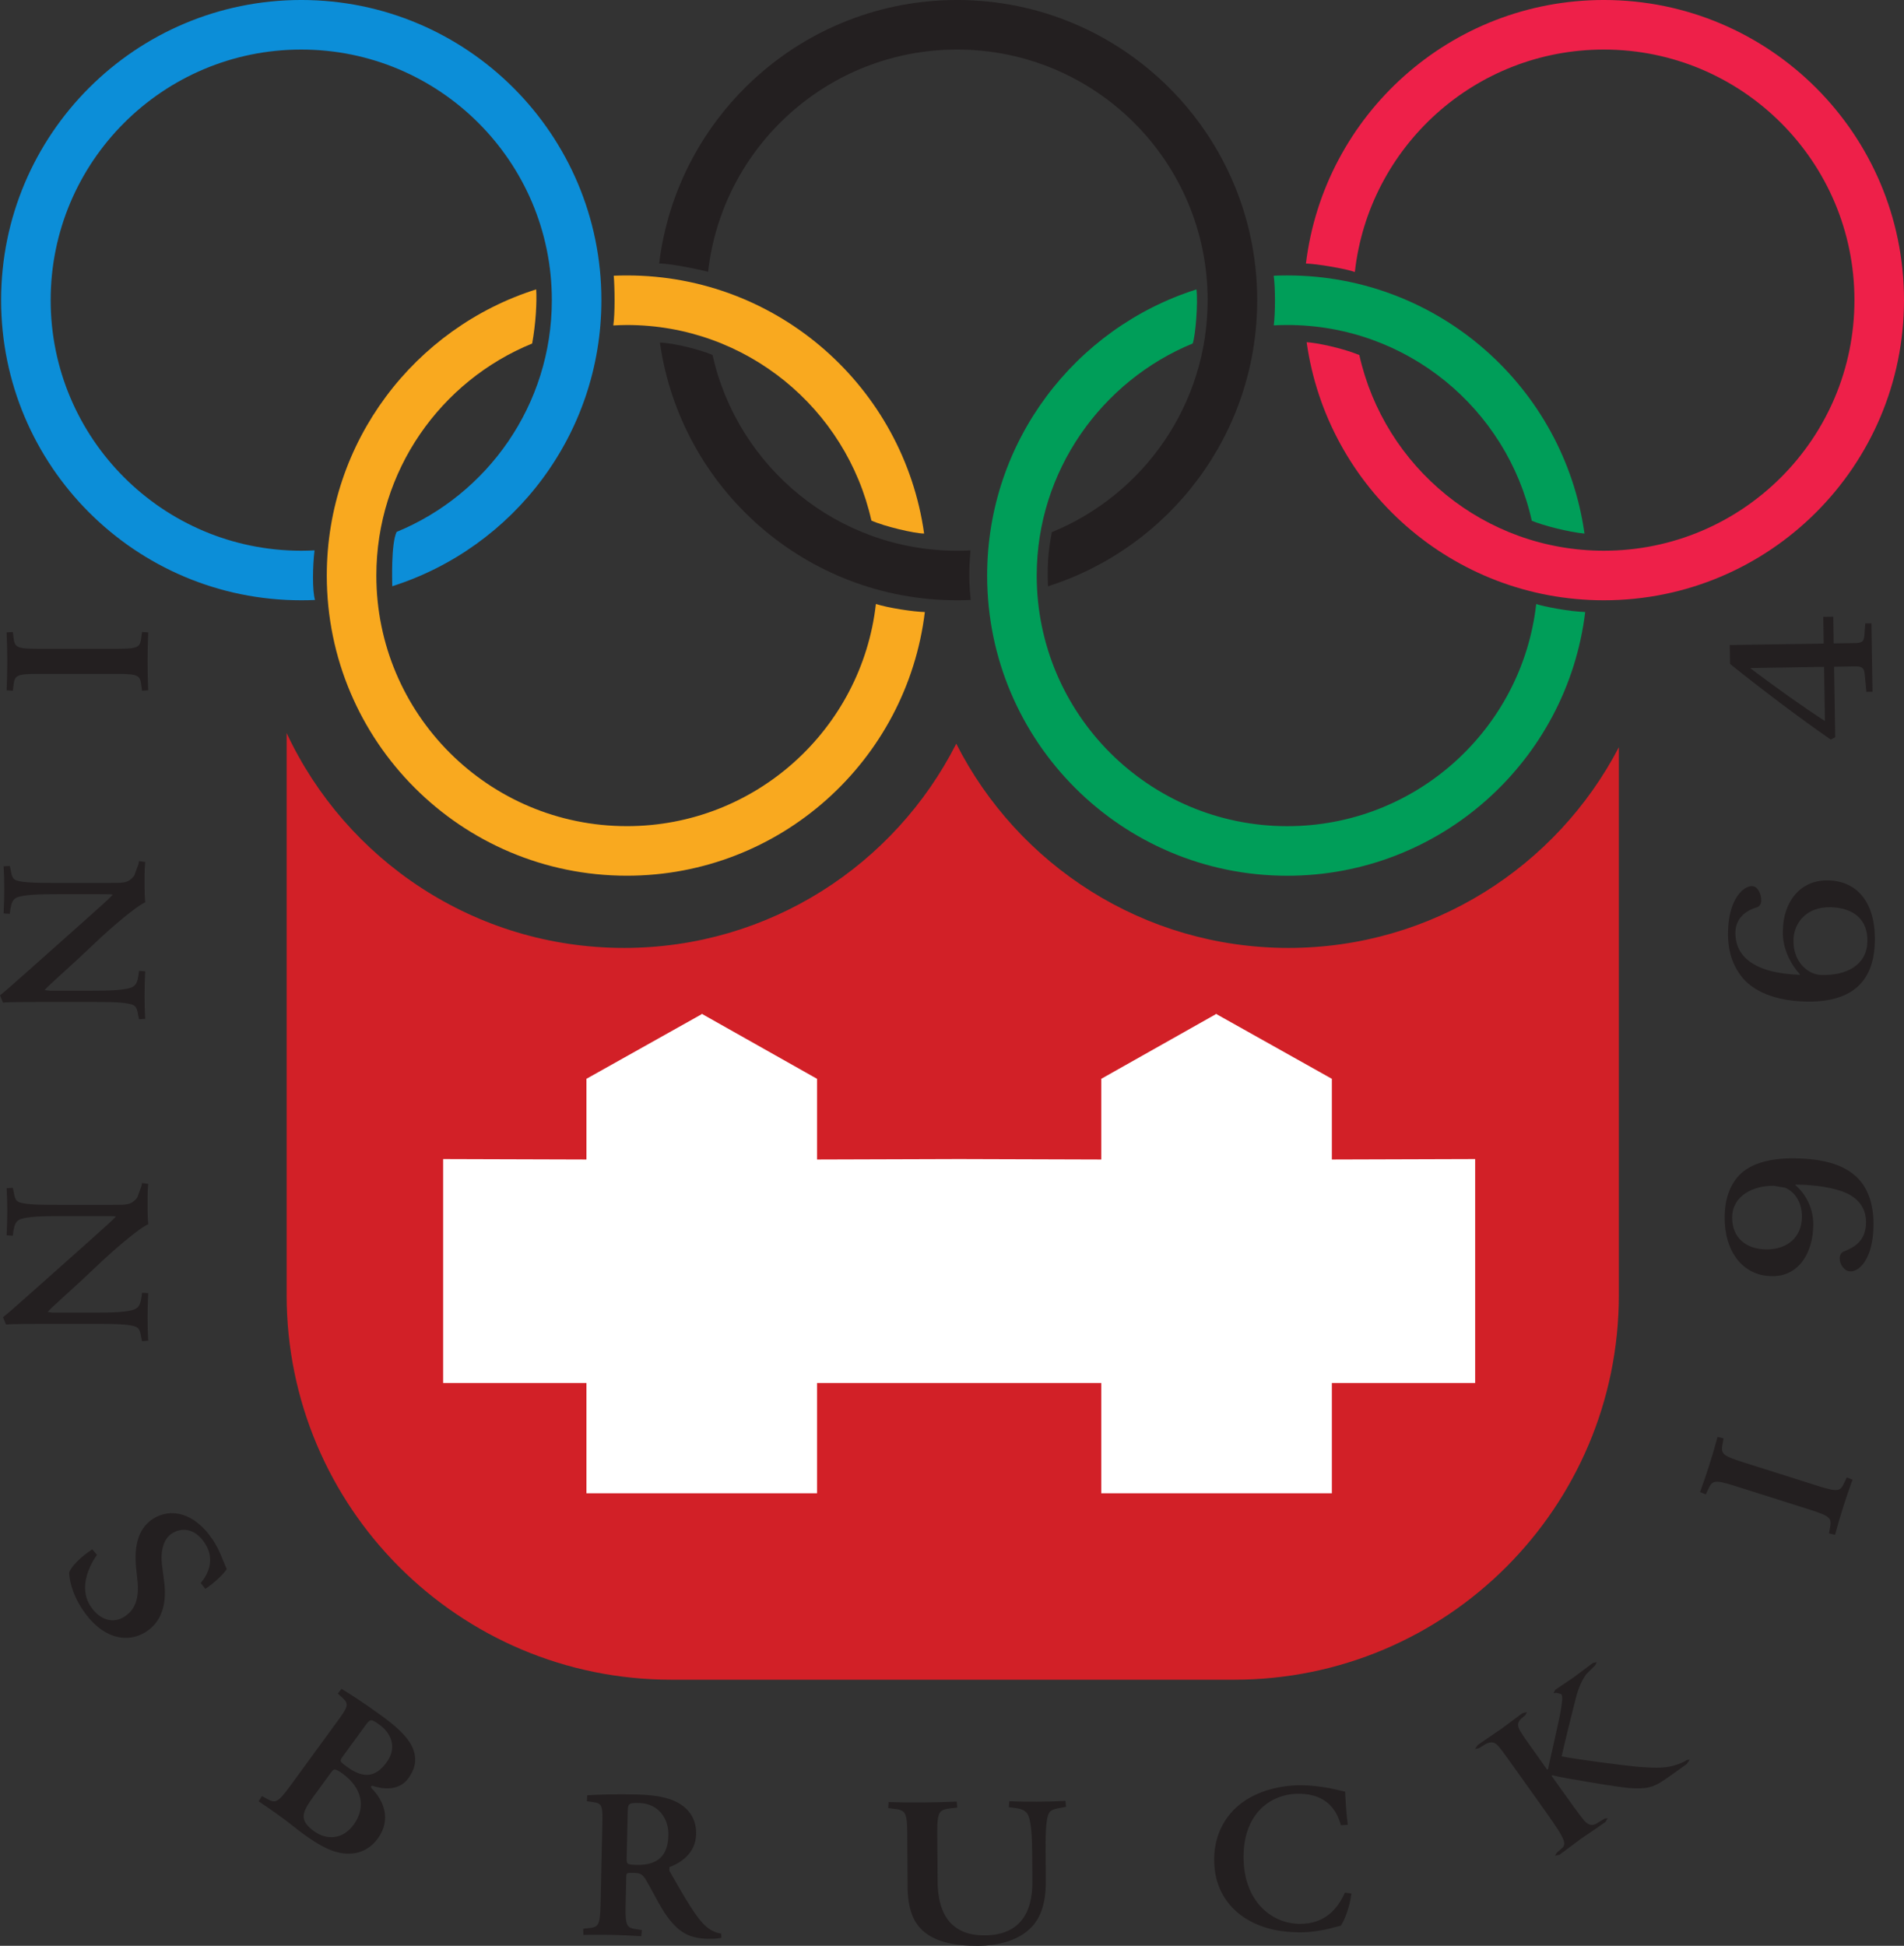 <?xml version="1.0" encoding="UTF-8" standalone="no"?>
<!-- Created with Inkscape (http://www.inkscape.org/) -->

<svg
   xmlns:dc="http://purl.org/dc/elements/1.1/"
   xmlns:cc="http://creativecommons.org/ns#"
   xmlns:rdf="http://www.w3.org/1999/02/22-rdf-syntax-ns#"
   xmlns:svg="http://www.w3.org/2000/svg"
   xmlns="http://www.w3.org/2000/svg"
   xmlns:sodipodi="http://sodipodi.sourceforge.net/DTD/sodipodi-0.dtd"
   xmlns:inkscape="http://www.inkscape.org/namespaces/inkscape"
   id="svg2"
   version="1.1"
   inkscape:version="0.48.5 r10040"
   width="242.711"
   height="248.027"
   xml:space="preserve"
   sodipodi:docname="Innsbruck 1964 logo (version CIO).svg"><rect width="100%" height="100%" fill="#333333" stroke="none"/><defs
     id="defs6" /><sodipodi:namedview
     pagecolor="#ffffff"
     bordercolor="#666666"
     borderopacity="1"
     objecttolerance="10"
     gridtolerance="10"
     guidetolerance="10"
     inkscape:pageopacity="0"
     inkscape:pageshadow="2"
     inkscape:window-width="1280"
     inkscape:window-height="672"
     id="namedview4"
     showgrid="false"
     fit-margin-top="0"
     fit-margin-left="0"
     fit-margin-right="0"
     fit-margin-bottom="0"
     inkscape:zoom="0.98675138"
     inkscape:cx="-104.44988"
     inkscape:cy="92.846086"
     inkscape:window-x="0"
     inkscape:window-y="1"
     inkscape:window-maximized="1"
     inkscape:current-layer="g10" /><g
     id="g10"
     inkscape:groupmode="layer"
     inkscape:label="2014_-_Num_ro_90_-_Olympic_Review"
     transform="matrix(1.25,0,0,-1.25,-622.866,853.427)"><g
       id="g326"
       transform="matrix(4.477,0,0,4.477,530.416,621.56)"><path
         d="m 0,0 c -0.104,-0.005 -0.208,-0.007 -0.313,-0.007 -3.776,0 -6.837,3.061 -6.837,6.837 0,3.775 3.061,6.836 6.837,6.836 3.776,0 6.837,-3.061 6.837,-6.836 C 6.524,3.776 4.522,1.191 1.76,0.313 1.759,0.412 1.729,1.277 1.859,1.55 c 2.075,0.854 3.536,2.896 3.536,5.28 0,3.152 -2.556,5.707 -5.708,5.707 -3.152,0 -5.708,-2.555 -5.708,-5.707 0,-3.153 2.556,-5.708 5.708,-5.708 0.102,0 0.203,0.003 0.303,0.008 C -0.053,0.783 -0.065,0.226 0,0"
         style="fill:#0c8ed8;fill-opacity:1;fill-rule:nonzero;stroke:none"
         id="path328"
         inkscape:connector-curvature="0" /></g><g
       id="g330"
       transform="matrix(4.477,0,0,4.477,605.164,622.957)"><path
         d="m 0,0 c 2.764,0.877 4.766,3.464 4.766,6.518 0,3.775 -3.061,6.836 -6.836,6.836 -3.494,0 -6.376,-2.621 -6.787,-6.004 0.233,0.012 1.009,-0.155 1.115,-0.187 0.321,2.848 2.738,5.062 5.672,5.062 3.152,0 5.707,-2.555 5.707,-5.707 C 3.637,4.129 2.169,2.083 0.087,1.232 0.038,0.949 -0.027,0.624 0,0"
         style="fill:#231f20;fill-opacity:1;fill-rule:nonzero;stroke:none"
         id="path332"
         inkscape:connector-curvature="0" /></g><g
       id="g334"
       transform="matrix(4.477,0,0,4.477,597.286,621.559)"><path
         d="m 0,0 c -0.103,-0.005 -0.207,-0.007 -0.311,-0.007 -3.448,0 -6.3,2.553 -6.769,5.871 0.205,-0.004 0.792,-0.114 1.199,-0.283 0.569,-2.552 2.847,-4.459 5.57,-4.459 0.103,0 0.205,0.003 0.306,0.008 C -0.016,0.923 -0.064,0.602 0,0"
         style="fill:#231f20;fill-opacity:1;fill-rule:nonzero;stroke:none"
         id="path336"
         inkscape:connector-curvature="0" /></g><g
       id="g338"
       transform="matrix(4.477,0,0,4.477,636.916,646.537)"><path
         d="m 0,0 c 0.57,-2.551 2.848,-4.457 5.57,-4.457 3.152,0 5.708,2.555 5.708,5.708 0,3.152 -2.556,5.707 -5.708,5.707 -2.936,0 -5.354,-2.216 -5.672,-5.067 -0.2,0.075 -0.868,0.187 -1.114,0.193 0.411,3.383 3.292,6.003 6.786,6.003 3.776,0 6.837,-3.061 6.837,-6.836 0,-3.776 -3.061,-6.837 -6.837,-6.837 -3.45,0 -6.304,2.556 -6.77,5.878 C -0.986,0.281 -0.404,0.166 0,0"
         style="fill:#ee2049;fill-opacity:1;fill-rule:nonzero;stroke:none"
         id="path340"
         inkscape:connector-curvature="0" /></g><g
       id="g342"
       transform="matrix(4.477,0,0,4.477,592.534,628.334)"><path
         d="m 0,0 c -0.466,3.323 -3.319,5.879 -6.77,5.879 -0.101,0 -0.201,-0.002 -0.3,-0.006 0.022,-0.254 0.032,-0.855 -0.01,-1.133 0.105,0.005 0.204,0.01 0.31,0.01 2.721,0 4.998,-1.905 5.569,-4.454 C -0.92,0.166 -0.218,0 0,0"
         style="fill:#f9a91f;fill-opacity:1;fill-rule:nonzero;stroke:none"
         id="path344"
         inkscape:connector-curvature="0" /></g><g
       id="g346"
       transform="matrix(4.477,0,0,4.477,592.608,620.331)"><path
         d="m 0,0 c -0.41,-3.384 -3.292,-6.006 -6.787,-6.006 -3.775,0 -6.836,3.061 -6.836,6.836 0,3.056 2.004,5.643 4.77,6.519 C -8.836,7.068 -8.86,6.58 -8.945,6.116 -11.027,5.265 -12.494,3.219 -12.494,0.83 c 0,-3.152 2.555,-5.707 5.707,-5.707 2.934,0 5.35,2.213 5.672,5.06 C -0.829,0.092 -0.255,0.005 0,0"
         style="fill:#f9a91f;fill-opacity:1;fill-rule:nonzero;stroke:none"
         id="path348"
         inkscape:connector-curvature="0" /></g><g
       id="g350"
       transform="matrix(4.477,0,0,4.477,659.951,620.332)"><path
         d="m 0,0 c -0.41,-3.384 -3.292,-6.007 -6.787,-6.007 -3.776,0 -6.836,3.061 -6.836,6.837 0,3.055 2.003,5.642 4.768,6.518 0.038,-0.312 -0.021,-1.044 -0.085,-1.231 -2.076,-0.854 -3.554,-2.904 -3.554,-5.287 0,-3.152 2.555,-5.708 5.707,-5.708 2.933,0 5.35,2.213 5.671,5.06 C -0.961,0.129 -0.376,0.011 0,0"
         style="fill:#009e59;fill-opacity:1;fill-rule:nonzero;stroke:none"
         id="path352"
         inkscape:connector-curvature="0" /></g><g
       id="g354"
       transform="matrix(4.477,0,0,4.477,628.213,649.565)"><path
         d="m 0,0 c 0.1,0.005 0.201,0.008 0.302,0.008 2.724,0 5.002,-1.907 5.571,-4.459 0.245,-0.104 0.84,-0.26 1.2,-0.292 C 6.607,-1.42 3.753,1.137 0.302,1.137 0.199,1.137 0.096,1.135 -0.006,1.13 0.032,0.849 0.032,0.29 -0.005,0"
         style="fill:#009e59;fill-opacity:1;fill-rule:nonzero;stroke:none"
         id="path356"
         inkscape:connector-curvature="0" /></g><g
       id="g358"
       transform="matrix(4.477,0,0,4.477,629.689,586.078)"><path
         d="M 0,0 C -3.306,0 -6.168,1.892 -7.567,4.652 -8.967,1.892 -11.828,0 -15.134,0 c -3.402,0 -6.334,2.003 -7.686,4.894 l 0,-12.8 c 0,-4.839 3.923,-8.762 8.762,-8.762 l 12.822,0 c 4.839,0 8.762,3.923 8.762,8.762 l 0,12.477 C 6.112,1.856 3.273,0 0,0"
         style="fill:#d22027;fill-opacity:1;fill-rule:nonzero;stroke:none"
         id="path360"
         inkscape:connector-curvature="0" /></g><g
       id="g362"
       transform="matrix(4.477,0,0,4.477,656.076,502.275)"><path
         d="M 0,0 0.019,0.014 C 0.063,0.232 0.274,1.137 0.306,1.331 0.336,1.52 0.361,1.665 0.321,1.722 L 0.218,1.75 0.144,1.747 0.185,1.822 C 0.266,1.88 0.487,2.023 0.592,2.097 0.713,2.183 0.92,2.346 1.04,2.432 L 1.128,2.449 1.091,2.377 0.892,2.179 C 0.8,2.053 0.718,1.888 0.651,1.628 0.602,1.442 0.374,0.52 0.328,0.305 0.581,0.247 1.847,0.082 2.087,0.066 2.359,0.047 2.641,0.02 2.902,0.1 3.047,0.142 3.132,0.188 3.179,0.221 L 3.248,0.23 3.179,0.13 2.841,-0.111 C 2.724,-0.194 2.654,-0.244 2.568,-0.296 2.346,-0.428 2.188,-0.429 1.93,-0.421 1.666,-0.412 0.347,-0.183 0.196,-0.144 l -0.079,0.02 -0.019,-0.014 0.218,-0.305 c 0.22,-0.309 0.409,-0.574 0.523,-0.71 0.075,-0.088 0.163,-0.137 0.269,-0.081 l 0.201,0.122 0.069,0.009 -0.05,-0.086 C 1.11,-1.344 0.858,-1.509 0.761,-1.578 0.672,-1.642 0.434,-1.826 0.279,-1.937 l -0.102,-0.022 0.043,0.071 0.13,0.113 c 0.068,0.069 0.035,0.157 -0.019,0.265 -0.081,0.155 -0.27,0.42 -0.49,0.729 L -0.58,-0.19 c -0.363,0.51 -0.43,0.604 -0.514,0.706 -0.09,0.108 -0.159,0.14 -0.304,0.072 L -1.557,0.49 -1.644,0.473 -1.58,0.564 c 0.206,0.147 0.458,0.311 0.551,0.378 0.093,0.066 0.331,0.251 0.463,0.345 L -0.463,1.315 -0.495,1.246 -0.597,1.159 C -0.69,1.067 -0.681,0.988 -0.605,0.865 -0.536,0.752 -0.469,0.658 -0.105,0.148 L 0,0 z"
         style="fill:#231f20;fill-opacity:1;fill-rule:nonzero;stroke:none"
         id="path364"
         inkscape:connector-curvature="0" /></g><g
       id="g366"
       transform="matrix(4.477,0,0,4.477,502.156,614.023)"><path
         d="m 0,0 c -0.513,0 -0.528,-0.044 -0.557,-0.276 l -0.014,-0.108 -0.141,0.01 c 0.01,0.217 0.015,0.438 0.015,0.654 0,0.217 -0.005,0.448 -0.015,0.665 l 0.141,0.009 0.014,-0.108 C -0.528,0.615 -0.513,0.571 0,0.571 l 1.801,0 c 0.514,0 0.528,0.044 0.557,0.275 L 2.373,0.954 2.513,0.945 C 2.504,0.728 2.499,0.507 2.499,0.28 c 0,-0.216 0.005,-0.437 0.014,-0.654 l -0.14,-0.01 -0.015,0.108 C 2.329,-0.044 2.315,0 1.801,0 L 0,0 z"
         style="fill:#231f20;fill-opacity:1;fill-rule:nonzero;stroke:none"
         id="path368"
         inkscape:connector-curvature="0" /></g><g
       id="g370"
       transform="matrix(4.477,0,0,4.477,502.412,580.567)"><path
         d="M 0,0 C -0.145,0 -0.741,0 -0.852,-0.015 L -0.92,0.152 c 0.102,0.079 0.266,0.222 0.663,0.576 l 1.293,1.151 c 0.354,0.32 0.538,0.478 0.61,0.561 0,0.015 -0.053,0.015 -0.309,0.015 l -0.945,0 C 0.029,2.455 -0.416,2.45 -0.562,2.366 -0.634,2.322 -0.663,2.238 -0.683,2.116 l -0.014,-0.109 -0.141,0.01 c 0.01,0.182 0.015,0.374 0.015,0.561 0,0.207 -0.005,0.339 -0.015,0.512 l 0.141,0.009 0.024,-0.108 C -0.659,2.898 -0.639,2.809 -0.562,2.775 -0.412,2.711 0.01,2.711 0.392,2.711 l 1.148,0 c 0.378,0 0.455,-0.005 0.596,0.162 l 0.096,0.261 0.015,0.074 0.14,-0.02 C 2.368,3.001 2.373,2.731 2.373,2.608 2.373,2.504 2.378,2.386 2.387,2.268 2.179,2.184 1.569,1.648 1.385,1.476 L 0.862,0.984 C 0.639,0.777 0.126,0.32 0.097,0.271 l 0.116,-0.015 0.944,0 c 0.364,0 0.809,0.005 0.954,0.093 0.073,0.045 0.102,0.123 0.121,0.246 L 2.247,0.708 2.387,0.699 C 2.378,0.507 2.373,0.325 2.373,0.133 c 0,-0.212 0.005,-0.34 0.014,-0.517 L 2.247,-0.394 2.223,-0.28 C 2.208,-0.187 2.189,-0.103 2.111,-0.069 1.961,0 1.54,0 1.157,0 L 0,0 z"
         style="fill:#231f20;fill-opacity:1;fill-rule:nonzero;stroke:none"
         id="path372"
         inkscape:connector-curvature="0" /></g><g
       id="g374"
       transform="matrix(4.477,0,0,4.477,502.72,547.741)"><path
         d="M 0,0 C -0.145,0 -0.741,0 -0.852,-0.015 L -0.92,0.152 c 0.102,0.079 0.266,0.222 0.663,0.576 l 1.293,1.151 c 0.354,0.32 0.538,0.478 0.61,0.561 0,0.015 -0.053,0.015 -0.309,0.015 l -0.945,0 C 0.029,2.455 -0.416,2.45 -0.562,2.366 -0.634,2.322 -0.663,2.238 -0.683,2.116 l -0.014,-0.109 -0.141,0.01 c 0.01,0.182 0.015,0.374 0.015,0.561 0,0.207 -0.005,0.339 -0.015,0.512 l 0.141,0.009 0.024,-0.108 C -0.659,2.898 -0.639,2.809 -0.562,2.775 -0.412,2.711 0.01,2.711 0.392,2.711 l 1.148,0 c 0.378,0 0.455,-0.005 0.596,0.162 l 0.096,0.261 0.015,0.074 0.14,-0.02 C 2.368,3.001 2.373,2.731 2.373,2.608 2.373,2.504 2.378,2.386 2.387,2.268 2.179,2.184 1.569,1.648 1.385,1.476 L 0.862,0.984 C 0.639,0.777 0.126,0.32 0.097,0.271 l 0.116,-0.015 0.944,0 c 0.364,0 0.809,0.005 0.954,0.093 0.073,0.045 0.102,0.123 0.121,0.246 L 2.247,0.708 2.387,0.699 C 2.378,0.507 2.373,0.325 2.373,0.133 c 0,-0.212 0.005,-0.34 0.014,-0.517 L 2.247,-0.394 2.223,-0.28 C 2.208,-0.187 2.189,-0.103 2.111,-0.069 1.961,0 1.54,0 1.157,0 L 0,0 z"
         style="fill:#231f20;fill-opacity:1;fill-rule:nonzero;stroke:none"
         id="path376"
         inkscape:connector-curvature="0" /></g><g
       id="g378"
       transform="matrix(4.477,0,0,4.477,505.342,522.35)"><path
         d="M 0,0 C 0.033,0.135 0.275,0.376 0.528,0.536 L 0.634,0.411 C 0.48,0.196 0.203,-0.326 0.486,-0.757 c 0.22,-0.334 0.53,-0.401 0.777,-0.238 0.231,0.151 0.339,0.392 0.292,0.834 L 1.528,0.092 C 1.481,0.533 1.537,0.985 1.901,1.225 2.302,1.488 2.856,1.386 3.278,0.745 3.428,0.516 3.489,0.317 3.589,0.087 3.531,-0.02 3.293,-0.24 3.103,-0.365 L 2.998,-0.232 C 3.165,-0.028 3.335,0.304 3.09,0.678 2.859,1.029 2.553,1.036 2.338,0.895 2.168,0.783 2.07,0.536 2.119,0.153 l 0.046,-0.36 C 2.215,-0.583 2.172,-1.065 1.764,-1.334 1.302,-1.637 0.723,-1.47 0.304,-0.833 0.038,-0.428 0.009,-0.12 0,0"
         style="fill:#231f20;fill-opacity:1;fill-rule:nonzero;stroke:none"
         id="path380"
         inkscape:connector-curvature="0" /></g><g
       id="g382"
       transform="matrix(4.477,0,0,4.477,532.074,502.024)"><path
         d="m 0,0 c 0.057,0.078 0.082,0.096 0.257,-0.032 0.441,-0.322 0.545,-0.763 0.251,-1.166 -0.254,-0.348 -0.625,-0.347 -0.899,-0.147 -0.346,0.252 -0.28,0.426 -0.02,0.782 L 0,0 z m -0.932,-0.309 c -0.303,-0.415 -0.347,-0.4 -0.551,-0.287 l -0.096,0.052 -0.075,-0.119 c 0.181,-0.12 0.37,-0.253 0.545,-0.38 0.151,-0.111 0.31,-0.244 0.484,-0.372 0.453,-0.33 0.764,-0.455 1.062,-0.439 0.289,0.011 0.491,0.163 0.623,0.343 0.322,0.442 0.124,0.88 -0.144,1.148 l -0.014,0.046 0.041,0.006 C 1.287,-0.424 1.586,-0.372 1.754,-0.142 1.934,0.105 1.953,0.331 1.847,0.57 1.743,0.802 1.499,1.028 1.166,1.271 0.729,1.591 0.424,1.783 0.234,1.898 L 0.15,1.791 0.245,1.704 C 0.417,1.548 0.387,1.498 0.113,1.123 L -0.932,-0.309 z M 0.777,1.064 C 0.891,1.22 0.908,1.219 1.107,1.074 1.353,0.895 1.512,0.569 1.261,0.225 1.004,-0.127 0.727,-0.147 0.354,0.126 0.195,0.242 0.186,0.254 0.26,0.356 l 0.517,0.708 z"
         style="fill:#231f20;fill-opacity:1;fill-rule:nonzero;stroke:none"
         id="path384"
         inkscape:connector-curvature="0" /></g><g
       id="g386"
       transform="matrix(4.477,0,0,4.477,562.304,497.842)"><path
         d="m 0,0 c 0.005,0.223 0.01,0.237 0.266,0.231 0.428,-0.009 0.671,-0.349 0.662,-0.732 -0.01,-0.46 -0.237,-0.687 -0.719,-0.676 -0.236,0.005 -0.235,0.015 -0.232,0.17 L 0,0 z m -0.618,-2.069 c -0.011,-0.513 -0.056,-0.526 -0.288,-0.55 l -0.108,-0.012 0.006,-0.141 c 0.227,0.005 0.448,0.004 0.664,0 0.217,-0.005 0.438,-0.015 0.654,-0.03 l 0.013,0.14 -0.107,0.017 c -0.231,0.035 -0.275,0.05 -0.263,0.563 l 0.014,0.62 c 0.002,0.102 0.007,0.106 0.155,0.103 0.162,-0.004 0.216,-0.024 0.301,-0.172 0.114,-0.191 0.245,-0.46 0.373,-0.667 0.29,-0.457 0.542,-0.651 1.014,-0.662 0.172,-0.004 0.266,0.008 0.325,0.022 L 2.128,-2.741 C 2.069,-2.735 1.927,-2.703 1.792,-2.584 1.565,-2.39 1.328,-1.973 0.949,-1.31 l 0.002,0.082 c 0.244,0.092 0.598,0.306 0.608,0.752 C 1.567,-0.128 1.39,0.104 1.142,0.24 0.928,0.362 0.595,0.418 0.211,0.426 -0.192,0.435 -0.61,0.43 -0.921,0.408 L -0.929,0.273 -0.801,0.255 c 0.23,-0.029 0.234,-0.087 0.223,-0.552 l -0.04,-1.772 z"
         style="fill:#231f20;fill-opacity:1;fill-rule:nonzero;stroke:none"
         id="path388"
         inkscape:connector-curvature="0" /></g><g
       id="g390"
       transform="matrix(4.477,0,0,4.477,590.814,495.804)"><path
         d="m 0,0 c -0.003,0.513 -0.057,0.527 -0.334,0.559 l -0.1,0.014 0.01,0.136 C -0.188,0.701 0.078,0.698 0.337,0.7 0.603,0.701 0.868,0.708 1.127,0.72 L 1.14,0.584 1.01,0.569 C 0.734,0.533 0.681,0.518 0.684,0.005 L 0.692,-1.104 C 0.696,-1.773 0.948,-2.333 1.767,-2.327 2.54,-2.322 2.855,-1.84 2.85,-1.104 L 2.846,-0.499 C 2.843,-0.136 2.834,0.315 2.727,0.454 2.674,0.527 2.579,0.56 2.432,0.578 L 2.314,0.592 2.324,0.728 C 2.525,0.719 2.749,0.716 2.979,0.718 3.227,0.719 3.386,0.725 3.604,0.736 L 3.617,0.601 3.487,0.576 C 3.375,0.556 3.269,0.536 3.229,0.458 3.147,0.312 3.15,-0.114 3.152,-0.497 L 3.156,-1.073 C 3.159,-1.514 3.08,-1.921 2.775,-2.194 2.47,-2.468 2.028,-2.563 1.621,-2.565 1.067,-2.569 0.677,-2.475 0.405,-2.264 0.138,-2.057 0.012,-1.719 0.008,-1.23 L 0,0 z"
         style="fill:#231f20;fill-opacity:1;fill-rule:nonzero;stroke:none"
         id="path392"
         inkscape:connector-curvature="0" /></g><g
       id="g394"
       transform="matrix(4.477,0,0,4.477,635.738,496.657)"><path
         d="m 0,0 -0.158,-0.008 c -0.08,0.306 -0.298,0.71 -0.947,0.716 -0.625,0.006 -1.259,-0.423 -1.269,-1.416 -0.01,-1.031 0.639,-1.541 1.274,-1.548 0.62,-0.006 0.895,0.398 1.035,0.712 L 0.083,-1.565 C 0.045,-1.889 -0.091,-2.208 -0.161,-2.299 l -0.172,-0.042 c -0.109,-0.033 -0.449,-0.112 -0.769,-0.108 -0.487,0.004 -0.904,0.105 -1.256,0.337 -0.396,0.26 -0.692,0.704 -0.686,1.338 0.006,0.567 0.266,1.005 0.633,1.277 0.367,0.268 0.865,0.403 1.362,0.398 0.28,-0.002 0.619,-0.054 0.85,-0.114 L -0.061,0.756 C -0.053,0.645 -0.046,0.359 0,0"
         style="fill:#231f20;fill-opacity:1;fill-rule:nonzero;stroke:none"
         id="path396"
         inkscape:connector-curvature="0" /></g><g
       id="g398"
       transform="matrix(4.477,0,0,4.477,683.668,531.22)"><path
         d="M 0,0 C 0.489,-0.155 0.517,-0.117 0.614,0.094 L 0.661,0.193 0.792,0.141 C 0.717,-0.062 0.645,-0.272 0.58,-0.478 0.515,-0.684 0.449,-0.906 0.393,-1.115 l -0.137,0.033 0.019,0.107 c 0.042,0.229 0.042,0.276 -0.447,0.431 L -1.89,0 c -0.489,0.155 -0.516,0.117 -0.614,-0.094 l -0.046,-0.099 -0.131,0.052 c 0.074,0.203 0.146,0.413 0.214,0.628 0.066,0.207 0.128,0.419 0.184,0.628 L -2.146,1.082 -2.165,0.975 C -2.207,0.746 -2.207,0.699 -1.717,0.544 L 0,0 z"
         style="fill:#231f20;fill-opacity:1;fill-rule:nonzero;stroke:none"
         id="path400"
         inkscape:connector-curvature="0" /></g><g
       id="g402"
       transform="matrix(4.477,0,0,4.477,682.051,558.667)"><path
         d="m 0,0 c -0.003,-0.475 -0.339,-0.747 -0.809,-0.744 -0.452,0.003 -0.783,0.255 -0.78,0.731 0.004,0.487 0.471,0.722 0.947,0.718 L -0.383,0.661 C -0.153,0.562 0.002,0.323 0,0 M 0.259,-0.185 C 0.261,0.193 0.092,0.511 -0.147,0.72 l 0,0.012 C 0.162,0.73 0.559,0.697 0.896,0.585 1.219,0.473 1.463,0.258 1.46,-0.132 1.457,-0.547 1.196,-0.697 0.965,-0.787 0.901,-0.811 0.862,-0.853 0.861,-0.957 0.86,-1.073 0.957,-1.244 1.109,-1.245 1.325,-1.247 1.626,-0.926 1.631,-0.188 1.635,0.306 1.49,0.684 1.232,0.918 0.954,1.17 0.524,1.325 -0.187,1.33 -0.795,1.334 -1.193,1.185 -1.425,0.949 -1.647,0.719 -1.758,0.384 -1.76,-0.006 c -0.006,-0.78 0.407,-1.344 1.084,-1.348 0.612,-0.005 0.93,0.542 0.935,1.169"
         style="fill:#231f20;fill-opacity:1;fill-rule:nonzero;stroke:none"
         id="path404"
         inkscape:connector-curvature="0" /></g><g
       id="g406"
       transform="matrix(4.477,0,0,4.477,684.398,609.215)"><path
         d="m 0,0 c -0.533,0.346 -1.097,0.75 -1.69,1.195 l 0,0.012 1.67,0.027 L 0,0 z M 0.208,1.237 0.702,1.245 C 0.867,1.248 0.897,1.183 0.909,1.042 L 0.944,0.664 1.084,0.667 1.059,2.225 0.919,2.223 0.899,1.957 C 0.886,1.821 0.858,1.779 0.693,1.776 L 0.199,1.768 0.19,2.376 -0.038,2.373 -0.028,1.765 -2.168,1.731 -2.161,1.3 c 0.677,-0.544 1.53,-1.192 2.294,-1.723 l 0.101,0.055 -0.026,1.605 z"
         style="fill:#231f20;fill-opacity:1;fill-rule:nonzero;stroke:none"
         id="path408"
         inkscape:connector-curvature="0" /></g><g
       id="g410"
       transform="matrix(4.477,0,0,4.477,681.19,586.929)"><path
         d="M 0,0 C 0.012,0.384 0.299,0.753 0.855,0.737 1.364,0.721 1.7,0.461 1.684,-0.051 1.668,-0.581 1.211,-0.823 0.63,-0.806 0.334,-0.797 -0.015,-0.512 0,0 M 1.853,-0.068 C 1.881,0.834 1.459,1.328 0.801,1.348 0.148,1.368 -0.231,0.849 -0.241,0.215 -0.264,-0.248 -0.009,-0.622 0.146,-0.791 L 0.145,-0.803 c -1.064,0.038 -1.484,0.435 -1.467,0.983 0.008,0.28 0.203,0.47 0.482,0.553 0.058,0.016 0.103,0.064 0.106,0.155 0.004,0.134 -0.072,0.326 -0.208,0.33 -0.193,0.006 -0.527,-0.283 -0.549,-1.015 -0.014,-0.481 0.121,-0.827 0.345,-1.09 0.244,-0.281 0.702,-0.503 1.404,-0.524 1.045,-0.031 1.568,0.429 1.595,1.343"
         style="fill:#231f20;fill-opacity:1;fill-rule:nonzero;stroke:none"
         id="path412"
         inkscape:connector-curvature="0" /></g><g
       id="g414"
       transform="matrix(4.477,0,0,4.477,634.115,564.502)"><path
         d="m 0,0 0,1.838 -2.626,1.472 0,0.01 -0.008,-0.005 -0.009,0.005 0,-0.01 -2.61,-1.472 0,-1.838 -3.228,0.01 -0.017,0 -3.229,-0.01 0,1.838 -2.61,1.472 0,0.01 -0.009,-0.005 -0.008,0.005 0,-0.01 -2.626,-1.472 0,-1.838 -3.264,0.01 0,-5.1 3.264,0 0,-2.512 5.253,0 0,2.512 6.474,0 0,-2.512 5.253,0 0,2.512 3.264,0 0,5.1 L 0,0 z"
         style="fill:#ffffff;fill-opacity:1;fill-rule:nonzero;stroke:none"
         id="path416"
         inkscape:connector-curvature="0" /></g></g></svg>